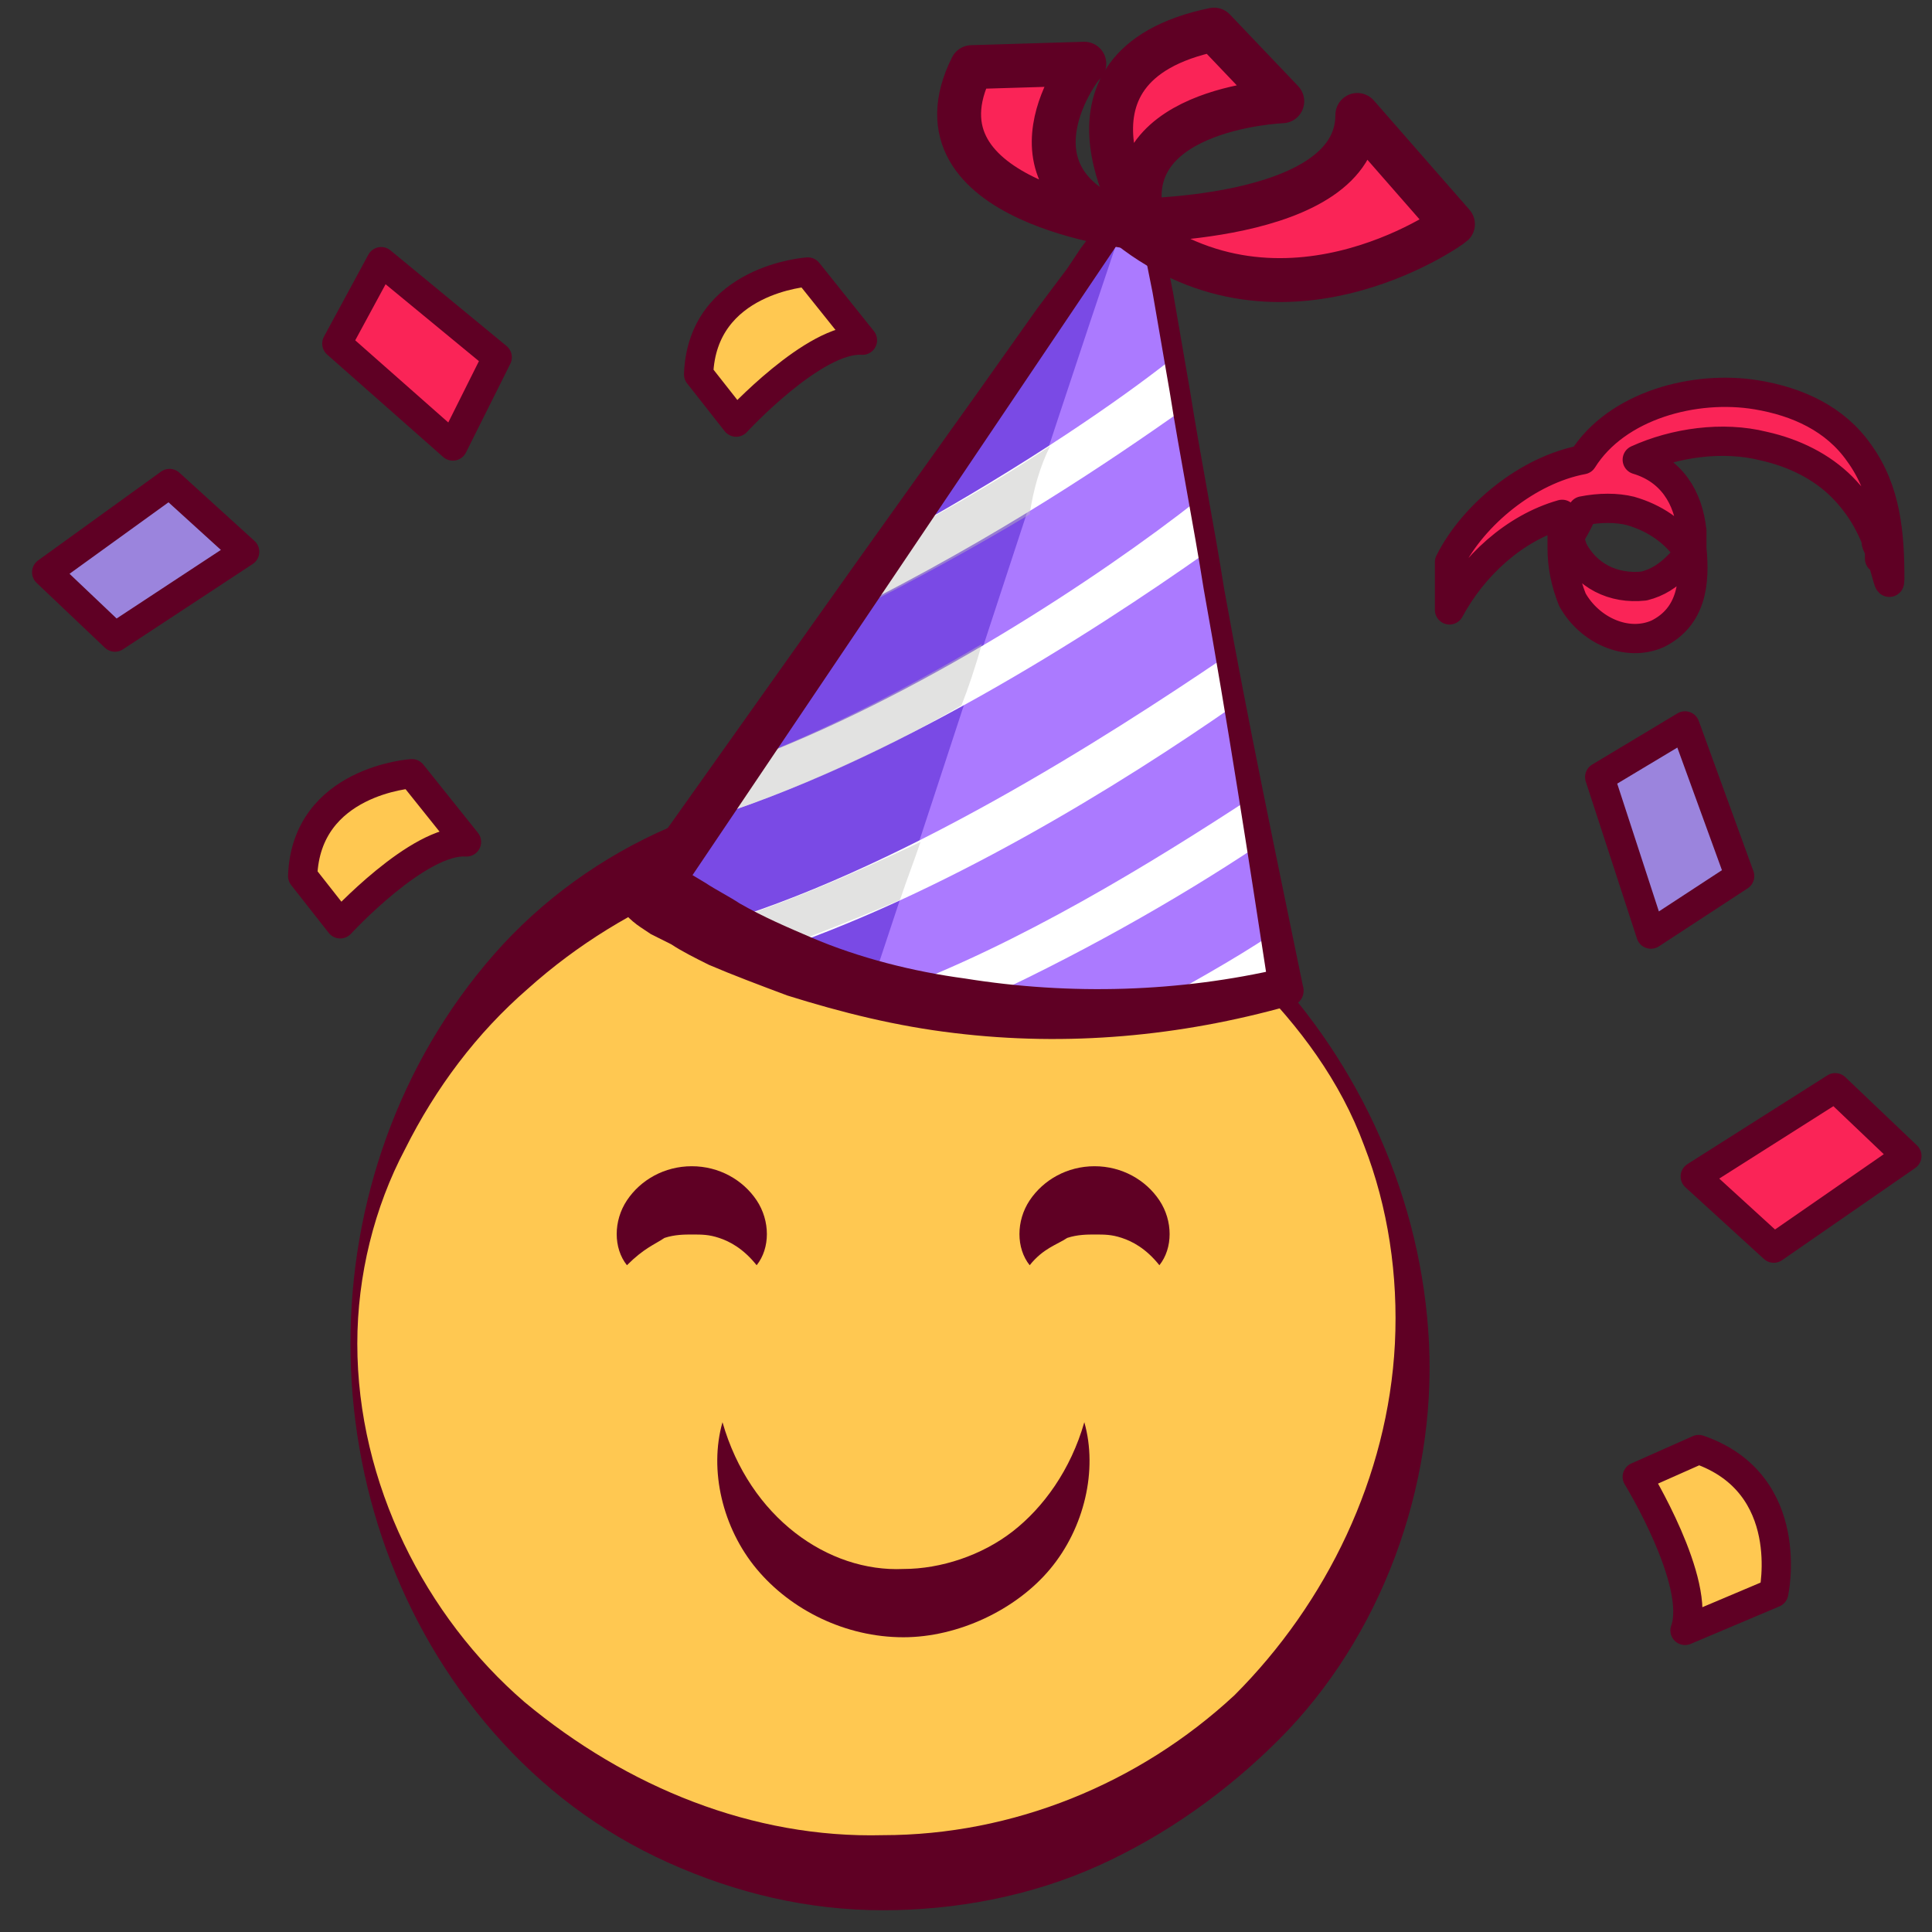 <svg width="50" height="50" viewBox="0 0 50 50" fill="none" xmlns="http://www.w3.org/2000/svg">
<rect x="0" y="0" width="50" height="50" fill="#333333" stroke="none"/>
<path d="M20.907 7.039C20.907 7.039 18.169 7.215 18.08 9.689L19.052 10.925C19.052 10.925 21.084 8.717 22.32 8.805L20.907 7.039Z" fill="#FFC851" stroke="#5F0024" stroke-width="0.757" stroke-miterlimit="10" stroke-linecap="round" stroke-linejoin="round"/>
<path d="M4.388 12.513L1.208 14.81L2.975 16.488L6.332 14.28L4.388 12.513Z" fill="#9B84DD" stroke="#5F0024" stroke-width="0.757" stroke-miterlimit="10" stroke-linecap="round" stroke-linejoin="round"/>
<path d="M10.66 20.023C10.66 20.023 7.922 20.199 7.833 22.672L8.805 23.909C8.805 23.909 10.837 21.701 12.073 21.789L10.66 20.023Z" fill="#FFC851" stroke="#5F0024" stroke-width="0.757" stroke-miterlimit="10" stroke-linecap="round" stroke-linejoin="round"/>
<path d="M12.868 9.246L9.865 6.772L8.717 8.892L11.72 11.543L12.868 9.246Z" fill="#FA2457" stroke="#5F0024" stroke-width="0.757" stroke-miterlimit="10" stroke-linecap="round" stroke-linejoin="round"/>
<path d="M48.908 14.989C48.908 13.841 48.82 12.692 48.113 11.721C47.495 10.837 46.523 10.396 45.463 10.219C43.873 9.954 41.842 10.484 40.958 11.897C39.545 12.162 38.132 13.311 37.513 14.547V14.724C37.513 14.901 37.513 15.077 37.513 15.166C37.513 15.342 37.513 15.519 37.513 15.607V15.784C38.132 14.636 39.192 13.664 40.428 13.311C40.428 13.664 40.428 13.929 40.428 14.194C40.428 14.636 40.517 15.077 40.693 15.519C41.135 16.314 42.107 16.756 42.902 16.402C43.785 15.961 43.873 15.077 43.785 14.194C43.785 13.841 43.785 13.664 43.785 13.752C43.697 12.869 43.255 12.162 42.372 11.897C43.343 11.456 44.58 11.279 45.64 11.544C46.435 11.721 47.142 12.074 47.672 12.604C47.937 12.869 48.202 13.222 48.378 13.576C48.467 13.752 48.555 13.929 48.555 14.017C48.555 14.106 48.643 14.194 48.643 14.282C48.643 14.371 48.643 14.459 48.643 14.459C48.643 14.194 48.643 13.929 48.643 13.576C48.643 13.929 48.643 14.194 48.732 14.547C48.82 14.812 48.908 15.254 48.908 14.989ZM40.958 13.222C41.4 13.134 41.842 13.134 42.195 13.222C42.813 13.399 43.343 13.752 43.697 14.282C43.608 14.459 43.52 14.547 43.432 14.636C43.167 14.901 42.902 15.077 42.548 15.166C41.753 15.254 41.047 14.901 40.693 14.194C40.693 14.106 40.605 14.017 40.605 14.017V13.929C40.693 13.752 40.87 13.487 40.958 13.222Z" fill="#FA2457" stroke="#5F0024" stroke-width="0.757" stroke-miterlimit="10" stroke-linecap="round" stroke-linejoin="round"/>
<path d="M22.85 48.465C30.412 48.465 36.542 42.335 36.542 34.773C36.542 27.212 30.412 21.082 22.85 21.082C15.288 21.082 9.158 27.212 9.158 34.773C9.158 42.335 15.288 48.465 22.85 48.465Z" fill="#FFC851"/>
<path d="M9.07 34.774C9.07 31.152 10.307 27.531 12.78 24.704C15.253 21.877 19.052 20.199 22.85 20.376C24.705 20.464 26.56 20.906 28.238 21.701C29.917 22.496 31.418 23.644 32.655 24.881C35.217 27.531 36.807 31.064 36.983 34.774C37.16 38.484 35.747 42.371 33.097 45.021C31.772 46.346 30.182 47.494 28.415 48.289C26.648 49.084 24.705 49.437 22.85 49.437C20.907 49.437 19.052 48.996 17.285 48.201C15.518 47.406 14.017 46.257 12.78 44.844C10.307 42.017 9.07 38.396 9.07 34.774ZM9.247 34.774C9.247 38.396 11.013 41.841 13.575 44.049C16.225 46.257 19.493 47.582 22.85 47.494C26.207 47.494 29.475 46.169 31.948 43.872C34.333 41.487 35.923 38.219 36.1 34.774C36.188 33.007 35.923 31.241 35.305 29.651C34.687 27.972 33.627 26.559 32.39 25.322C29.828 22.849 26.295 21.701 22.938 21.877C19.582 21.966 16.225 23.291 13.663 25.587C12.338 26.736 11.278 28.149 10.483 29.739C9.688 31.241 9.247 33.007 9.247 34.774Z" fill="#5F0024"/>
<path d="M45.905 41.224C45.905 41.224 46.523 38.397 43.962 37.514L42.372 38.22C42.372 38.22 44.05 40.959 43.608 42.195L45.905 41.224Z" fill="#FFC851" stroke="#5F0024" stroke-width="0.757" stroke-miterlimit="10" stroke-linecap="round" stroke-linejoin="round"/>
<path d="M45.022 22.673L43.608 18.786L41.4 20.111L42.725 24.175L45.022 22.673Z" fill="#9B84DD" stroke="#5F0024" stroke-width="0.757" stroke-miterlimit="10" stroke-linecap="round" stroke-linejoin="round"/>
<path d="M45.905 32.302L49.35 29.917L47.495 28.15L43.873 30.447L45.905 32.302Z" fill="#FA2457" stroke="#5F0024" stroke-width="0.757" stroke-miterlimit="10" stroke-linecap="round" stroke-linejoin="round"/>
<path d="M16.843 23.113C20.818 17.46 24.705 11.806 28.68 6.065C28.945 5.623 29.74 5.8 29.828 6.241C30.977 12.69 32.125 19.138 33.273 25.498C31.683 25.94 28.062 26.646 23.645 25.763C20.377 25.233 18.08 23.908 16.843 23.113Z" fill="#AB7AFF"/>
<path d="M29.033 5.889C28.857 5.889 28.768 5.977 28.68 6.154C24.705 11.807 20.818 17.46 16.843 23.202C17.903 23.909 19.847 24.969 22.497 25.675C24.705 19.05 26.825 12.425 29.033 5.889Z" fill="#7A4AE5"/>
<path d="M23.292 13.839C22.85 14.546 22.408 15.164 21.878 15.871C25.942 13.839 28.768 11.896 30.535 10.659C30.447 10.218 30.358 9.776 30.27 9.334C29.033 10.306 26.648 11.984 23.292 13.839Z" fill="white"/>
<path opacity="0.44" d="M27.178 11.543C26.118 12.25 24.793 13.045 23.292 13.84C23.027 14.282 22.762 14.635 22.497 15.077C22.32 15.342 22.143 15.607 21.967 15.872C23.733 14.989 25.323 14.105 26.648 13.31C26.737 12.692 26.913 12.073 27.178 11.543Z" fill="#BCBCBB"/>
<path d="M19.14 19.759C18.787 20.289 18.433 20.819 18.08 21.261C23.027 19.759 28.238 16.402 31.242 14.282C31.153 13.841 31.065 13.399 30.977 12.957C28.503 14.901 23.733 18.081 19.14 19.759Z" fill="white"/>
<path opacity="0.44" d="M25.412 16.666C23.468 17.814 21.26 18.962 19.14 19.757C18.787 20.287 18.433 20.817 18.08 21.259C20.377 20.552 22.762 19.492 24.882 18.256C25.058 17.814 25.235 17.284 25.412 16.666Z" fill="#BCBCBB"/>
<path d="M18.257 23.996C18.698 24.261 19.229 24.438 19.759 24.703C24.352 23.201 29.034 20.286 31.948 18.255C31.86 17.813 31.772 17.371 31.683 17.018C28.68 19.05 23.203 22.583 18.257 23.996Z" fill="white"/>
<path opacity="0.44" d="M23.292 23.29C23.468 22.76 23.645 22.319 23.822 21.789C21.967 22.672 20.112 23.467 18.345 23.997C18.522 24.085 18.787 24.174 18.963 24.35C19.228 24.439 19.493 24.615 19.758 24.704C20.907 24.262 22.055 23.82 23.292 23.29Z" fill="#BCBCBB"/>
<path d="M32.39 20.641C29.828 22.319 26.383 24.439 23.027 25.676C23.203 25.764 23.468 25.764 23.645 25.764C24.175 25.852 24.617 25.941 25.058 26.029C27.797 24.792 30.447 23.291 32.567 21.877C32.478 21.524 32.478 21.082 32.39 20.641Z" fill="white"/>
<path d="M33.185 25.412C33.097 24.97 33.008 24.617 32.92 24.175C31.86 24.882 30.712 25.5 29.475 26.207C30.8 26.119 31.948 25.854 32.743 25.677C32.92 25.589 33.097 25.5 33.185 25.412Z" fill="white"/>
<path d="M15.96 23.291L22.232 14.457L25.323 10.129L26.825 8.009L27.62 6.949L27.973 6.419L28.238 6.066L28.327 5.889C28.415 5.801 28.415 5.713 28.503 5.713C28.768 5.536 29.122 5.448 29.387 5.536C29.652 5.624 30.005 5.889 30.093 6.243L30.358 7.568L30.8 10.129C31.065 11.807 31.418 13.574 31.683 15.252C32.302 18.698 33.008 22.054 33.715 25.499C33.803 25.764 33.627 26.029 33.362 26.029C30.535 26.824 27.62 27.089 24.705 26.736C23.203 26.559 21.79 26.206 20.377 25.764C19.67 25.499 18.963 25.234 18.345 24.969C17.992 24.793 17.638 24.616 17.373 24.439L16.843 24.174L16.578 23.997C16.313 23.821 16.048 23.556 15.96 23.291ZM17.727 22.938C17.727 22.761 17.727 22.584 17.638 22.496L17.815 22.584L18.257 22.849C18.522 23.026 18.875 23.203 19.14 23.379C19.758 23.733 20.377 23.997 20.995 24.262C22.232 24.793 23.645 25.146 24.97 25.323C27.708 25.764 30.535 25.676 33.185 25.058L32.832 25.587C32.302 22.142 31.772 18.698 31.153 15.252C30.888 13.574 30.535 11.807 30.27 10.129L29.828 7.568L29.563 6.243C29.563 6.154 29.475 6.154 29.387 6.066C29.298 6.066 29.122 6.066 29.033 6.154L17.727 22.938Z" fill="#5F0024"/>
<path d="M29.652 5.977C29.652 5.977 26.737 1.737 31.418 0.766L33.185 2.621C33.185 2.621 28.592 2.797 29.652 5.977Z" fill="#FA2457" stroke="#5F0024" stroke-width="1.136" stroke-miterlimit="10" stroke-linecap="round" stroke-linejoin="round"/>
<path d="M29.387 5.889C29.387 5.889 23.38 5.27 25.147 1.737L28.062 1.649C28.062 1.56 25.588 4.74 29.387 5.889Z" fill="#FA2457" stroke="#5F0024" stroke-width="1.136" stroke-miterlimit="10" stroke-linecap="round" stroke-linejoin="round"/>
<path d="M29.033 5.713C29.033 5.713 35.128 5.802 35.128 2.975L37.602 5.802C37.513 5.89 33.008 9.07 29.033 5.713Z" fill="#FA2457" stroke="#5F0024" stroke-width="1.136" stroke-miterlimit="10" stroke-linecap="round" stroke-linejoin="round"/>
<path d="M16.225 32.745C16.225 31.861 16.932 31.066 17.904 31.066C18.875 31.066 19.582 31.773 19.582 32.745" fill="#FFC851"/>
<path d="M16.225 32.744C15.872 32.302 15.872 31.595 16.225 31.065C16.578 30.535 17.197 30.182 17.903 30.182C18.61 30.182 19.228 30.535 19.582 31.065C19.935 31.595 19.935 32.302 19.582 32.744C19.228 32.302 18.875 32.125 18.61 32.037C18.345 31.949 18.168 31.949 17.903 31.949C17.727 31.949 17.462 31.949 17.197 32.037C16.932 32.214 16.667 32.302 16.225 32.744Z" fill="#5F0024"/>
<path d="M28.062 36.807C28.062 39.457 25.942 41.489 23.38 41.489C20.818 41.489 18.698 39.369 18.698 36.807" fill="#FFC851"/>
<path d="M28.062 36.807C28.415 38.044 28.062 39.545 27.178 40.605C26.295 41.665 24.793 42.372 23.38 42.372C21.878 42.372 20.465 41.665 19.582 40.605C18.698 39.545 18.345 38.044 18.698 36.807C19.405 39.28 21.437 40.694 23.38 40.605C24.352 40.605 25.412 40.252 26.207 39.634C27.002 39.015 27.708 38.044 28.062 36.807Z" fill="#5F0024"/>
<path d="M26.648 32.745C26.648 31.861 27.355 31.066 28.327 31.066C29.299 31.066 30.005 31.773 30.005 32.745" fill="#FFC851"/>
<path d="M26.648 32.744C26.295 32.302 26.295 31.595 26.648 31.065C27.002 30.535 27.62 30.182 28.327 30.182C29.033 30.182 29.652 30.535 30.005 31.065C30.358 31.595 30.358 32.302 30.005 32.744C29.652 32.302 29.298 32.125 29.033 32.037C28.768 31.949 28.592 31.949 28.327 31.949C28.15 31.949 27.885 31.949 27.62 32.037C27.355 32.214 27.002 32.302 26.648 32.744Z" fill="#5F0024"/>
</svg>
